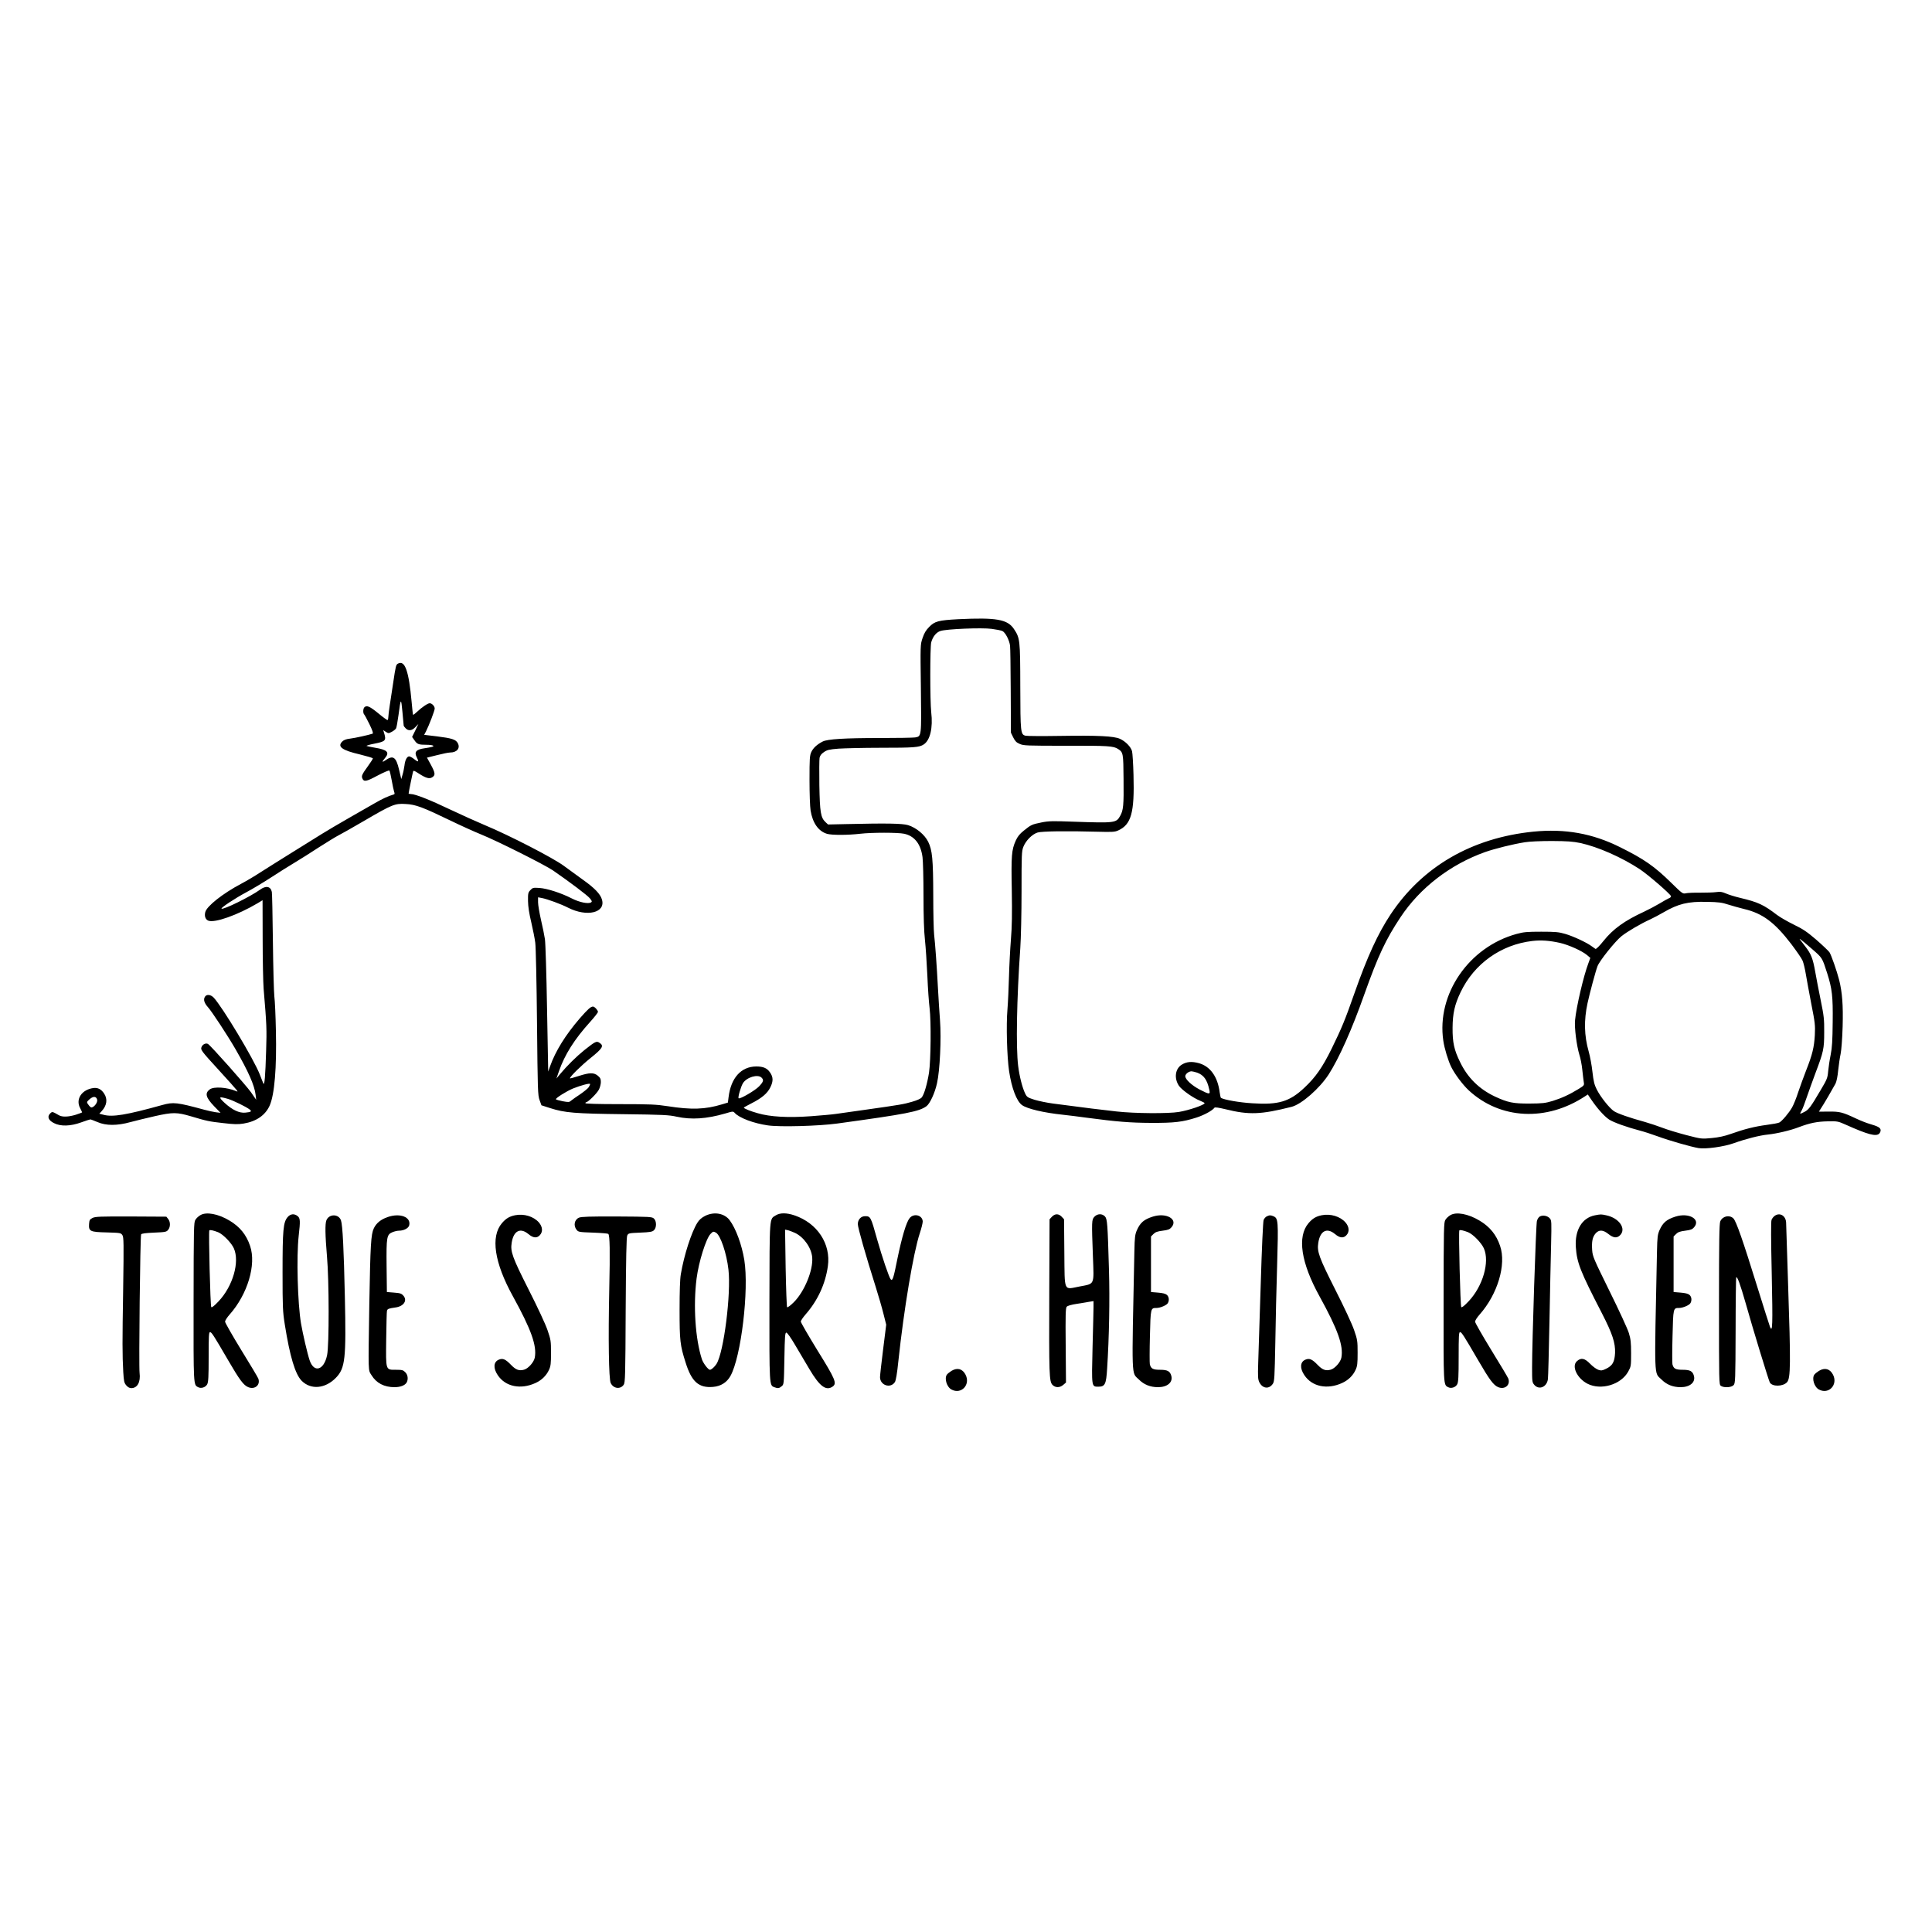 <svg preserveAspectRatio="xMidYMid meet" viewBox="0 0 2000 2000" height="2000pt" width="2000pt" xmlns="http://www.w3.org/2000/svg" version="1.0">

<g stroke="none" fill="#000000" transform="translate(0,2000) scale(0.1,-0.1)">
<path d="M9920 13590 c-205 -11 -244 -21 -301 -80 -35 -35 -52 -65 -69 -116
-23 -68 -23 -69 -17 -518 6 -506 7 -498 -60 -510 -21 -3 -186 -6 -368 -6 -360
0 -539 -11 -588 -36 -59 -30 -99 -67 -118 -108 -17 -36 -19 -68 -19 -291 0
-137 5 -279 11 -314 21 -131 81 -216 171 -243 50 -14 213 -14 343 1 118 14
390 14 455 0 107 -23 172 -106 190 -243 5 -39 10 -217 10 -396 0 -215 5 -371
15 -460 8 -74 19 -241 25 -370 5 -129 16 -280 23 -335 17 -140 13 -542 -6
-670 -19 -117 -50 -224 -75 -255 -11 -14 -49 -31 -102 -46 -87 -25 -113 -30
-495 -84 -121 -17 -251 -35 -290 -41 -38 -6 -155 -16 -260 -24 -236 -17 -421
-7 -551 31 -79 22 -144 49 -144 58 0 2 33 21 73 41 113 57 171 106 202 170 31
63 30 106 -5 155 -31 44 -70 60 -142 60 -156 -1 -262 -118 -286 -319 l-7 -55
-60 -18 c-174 -53 -316 -58 -565 -19 -118 18 -179 21 -492 21 -232 0 -358 4
-358 10 0 6 4 10 9 10 18 0 113 94 131 131 11 21 20 56 20 78 0 32 -6 44 -31
65 -41 34 -85 34 -199 -3 -49 -16 -90 -27 -90 -24 0 18 115 131 213 210 127
102 141 127 93 158 -31 21 -42 15 -156 -75 -83 -67 -179 -161 -253 -250 l-37
-45 26 75 c60 173 161 332 322 510 45 50 82 97 82 105 0 17 -35 55 -51 55 -24
0 -52 -25 -137 -122 -149 -173 -252 -339 -308 -497 l-19 -54 -12 649 c-6 357
-16 682 -22 722 -6 40 -24 130 -41 201 -16 71 -30 152 -30 180 l0 52 38 -7
c58 -11 200 -63 272 -100 196 -100 393 -53 351 85 -16 56 -78 120 -194 202
-56 40 -146 106 -199 145 -110 82 -568 318 -821 423 -81 34 -241 106 -355 160
-209 100 -363 161 -408 161 -13 0 -24 3 -24 6 0 9 40 207 46 226 4 14 12 11
57 -18 75 -49 112 -60 142 -40 34 22 31 45 -15 130 l-40 73 105 26 c58 15 118
27 134 27 71 0 108 45 80 97 -20 38 -62 51 -214 70 l-134 16 19 36 c33 66 90
215 90 236 0 25 -29 55 -52 55 -20 0 -83 -43 -130 -88 -21 -20 -39 -34 -42
-31 -2 2 -9 63 -15 134 -29 319 -69 433 -140 396 -22 -12 -24 -19 -51 -201
-12 -74 -27 -178 -35 -230 -8 -52 -15 -107 -15 -122 0 -15 -3 -29 -8 -32 -4
-2 -47 29 -96 70 -88 72 -120 86 -144 62 -14 -14 -16 -60 -2 -74 5 -5 30 -51
55 -102 31 -64 41 -94 32 -97 -42 -14 -182 -45 -232 -51 -43 -5 -66 -14 -83
-31 -52 -53 -1 -90 184 -133 73 -18 134 -36 134 -41 0 -5 -22 -40 -49 -77 -63
-87 -70 -103 -61 -128 16 -40 39 -37 158 27 63 33 118 57 123 52 4 -4 15 -50
24 -101 9 -51 20 -104 25 -118 7 -18 6 -26 -3 -28 -56 -16 -117 -44 -193 -88
-49 -28 -170 -98 -269 -154 -99 -56 -225 -131 -280 -165 -55 -34 -199 -124
-320 -199 -121 -75 -265 -166 -320 -201 -55 -36 -144 -89 -199 -118 -191 -101
-356 -232 -371 -293 -11 -42 2 -77 32 -89 67 -25 302 58 510 181 l51 31 1
-398 c0 -219 5 -452 10 -518 32 -380 33 -418 26 -640 -8 -269 -17 -370 -29
-340 -5 11 -22 53 -37 93 -62 158 -385 696 -477 795 -32 33 -76 37 -92 6 -16
-29 -5 -63 34 -107 41 -46 202 -291 284 -433 134 -233 196 -373 208 -472 l6
-52 -53 77 c-51 72 -417 484 -446 501 -20 12 -53 -2 -65 -28 -14 -32 -12 -36
183 -249 90 -98 170 -188 178 -199 13 -19 13 -20 -5 -12 -95 40 -230 49 -272
18 -54 -40 -42 -84 45 -175 l66 -68 -49 6 c-27 4 -80 15 -119 26 -284 77 -320
81 -435 49 -371 -103 -515 -127 -609 -101 l-43 11 25 27 c54 59 63 125 24 183
-29 43 -63 61 -108 56 -121 -15 -189 -114 -140 -207 11 -22 21 -43 21 -45 0
-2 -30 -13 -66 -25 -77 -23 -139 -25 -174 -5 -70 40 -69 40 -92 17 -32 -32
-16 -71 42 -99 68 -35 170 -32 280 8 47 17 90 31 95 31 6 0 39 -13 75 -28 88
-38 203 -38 340 0 52 14 167 42 255 62 183 41 226 41 372 -2 164 -49 188 -54
332 -70 117 -14 156 -14 213 -5 132 22 225 86 270 187 50 114 73 391 64 775
-3 151 -10 310 -16 354 -5 44 -12 301 -15 570 -3 270 -8 500 -11 512 -12 58
-61 68 -122 23 -100 -72 -383 -212 -399 -196 -9 8 143 109 260 171 62 33 175
101 252 151 77 50 187 120 245 154 58 35 173 107 255 161 83 53 171 107 195
119 25 12 146 81 270 153 291 170 318 181 429 174 104 -5 175 -32 461 -170
107 -52 251 -117 320 -145 169 -68 658 -314 745 -373 178 -123 355 -257 380
-287 23 -28 26 -35 14 -43 -27 -19 -121 0 -199 40 -111 57 -254 103 -335 109
-66 4 -71 3 -95 -23 -23 -24 -25 -34 -24 -113 1 -59 12 -130 34 -221 17 -74
36 -168 41 -210 6 -42 14 -413 18 -826 7 -708 8 -753 27 -804 l19 -53 90 -29
c153 -49 255 -57 760 -63 411 -5 470 -8 550 -26 152 -33 309 -23 502 33 80 24
83 24 99 6 47 -52 196 -108 343 -129 122 -18 524 -7 716 19 721 99 848 124
925 179 36 26 88 137 110 239 30 132 45 462 31 649 -6 82 -16 230 -21 329 -13
246 -29 464 -40 560 -5 44 -9 226 -9 405 -1 377 -10 469 -52 555 -36 74 -124
147 -208 173 -59 18 -220 21 -643 11 l-186 -4 -26 24 c-50 47 -59 102 -64 380
-2 139 -1 268 2 286 5 23 18 41 45 59 33 23 53 28 152 36 63 4 256 9 429 9
354 0 407 4 453 35 66 44 96 171 77 333 -13 115 -13 677 0 724 17 60 52 103
95 117 61 21 430 36 532 22 46 -6 95 -16 109 -22 31 -14 72 -93 80 -151 3 -23
6 -235 7 -472 l2 -430 24 -49 c19 -38 33 -53 67 -67 40 -18 71 -19 481 -19
437 1 489 -2 538 -34 52 -34 54 -43 56 -311 3 -273 -2 -322 -35 -381 -41 -73
-51 -75 -486 -60 -214 8 -256 7 -329 -8 -99 -20 -108 -24 -183 -85 -43 -34
-64 -61 -83 -103 -43 -95 -48 -155 -41 -513 4 -247 2 -375 -9 -510 -8 -99 -17
-272 -20 -385 -3 -113 -10 -266 -16 -340 -14 -161 -5 -488 17 -638 26 -175 78
-312 134 -352 55 -39 225 -79 425 -100 55 -6 163 -19 240 -30 316 -42 453 -53
670 -54 243 -1 326 9 471 55 80 26 166 73 186 102 4 7 45 1 115 -16 243 -60
366 -55 683 25 103 26 289 189 384 335 108 168 241 466 369 828 143 401 221
568 375 800 203 306 517 547 877 675 100 35 288 82 410 101 47 8 163 13 280
13 162 -1 218 -5 295 -21 181 -39 428 -148 615 -271 87 -58 314 -254 323 -279
2 -7 -8 -17 -22 -22 -13 -6 -58 -30 -98 -55 -40 -24 -112 -62 -159 -84 -202
-93 -321 -179 -420 -303 -42 -53 -76 -86 -83 -82 -6 4 -24 17 -41 29 -51 38
-189 102 -271 126 -68 20 -102 23 -249 23 -147 0 -182 -3 -255 -23 -495 -135
-830 -624 -759 -1105 11 -79 51 -210 82 -272 37 -75 120 -185 181 -242 326
-302 806 -326 1207 -60 l26 17 35 -52 c59 -88 136 -175 185 -207 45 -30 188
-81 323 -116 36 -9 119 -36 185 -60 117 -43 341 -107 418 -120 75 -12 264 14
366 51 122 44 268 81 351 89 95 10 234 43 320 76 116 44 190 59 302 61 100 2
105 1 188 -36 226 -101 311 -124 344 -91 9 10 16 27 14 38 -3 24 -29 38 -112
62 -32 9 -95 34 -140 55 -142 67 -171 74 -284 73 l-103 -1 17 27 c29 42 134
223 155 263 11 22 22 75 28 140 6 56 17 132 25 168 8 39 17 154 21 285 6 219
-4 351 -36 480 -24 94 -83 262 -101 288 -11 15 -72 73 -136 129 -97 83 -137
110 -232 156 -63 31 -142 76 -175 101 -139 106 -195 132 -380 176 -55 13 -122
34 -149 46 -39 17 -59 20 -100 14 -28 -4 -103 -6 -166 -6 -63 1 -130 -2 -148
-6 -31 -8 -37 -4 -150 107 -176 173 -283 247 -531 370 -286 143 -570 193 -896
161 -638 -64 -1150 -361 -1479 -856 -132 -199 -241 -436 -376 -820 -97 -277
-131 -358 -235 -571 -96 -195 -166 -295 -282 -404 -154 -145 -269 -179 -540
-161 -134 8 -291 36 -324 56 -3 3 -9 28 -13 57 -20 161 -97 269 -215 302 -73
20 -127 16 -177 -15 -69 -42 -82 -142 -29 -220 31 -44 149 -127 219 -154 25
-10 46 -21 46 -25 0 -18 -163 -74 -267 -91 -110 -18 -454 -16 -643 5 -140 15
-332 39 -658 82 -62 8 -148 26 -192 39 -74 24 -80 28 -99 68 -28 59 -58 176
-71 282 -24 193 -15 694 22 1220 7 100 13 361 13 590 0 379 1 414 19 459 25
64 91 131 148 148 46 13 294 17 618 8 154 -4 180 -3 215 13 136 61 170 185
159 574 -3 115 -10 225 -15 246 -12 46 -68 103 -126 129 -63 28 -226 36 -614
30 -185 -3 -349 -2 -363 2 -51 13 -53 33 -54 510 -1 485 -3 500 -66 595 -67
100 -182 120 -576 101z m-5741 -1102 c1 -5 10 -17 21 -28 29 -29 64 -25 100
13 l31 32 -32 -67 -33 -67 25 -35 c27 -40 42 -46 126 -46 63 0 92 -13 50 -23
-12 -3 -44 -9 -72 -13 -87 -12 -109 -38 -81 -93 25 -48 19 -55 -23 -22 -21 17
-46 31 -55 31 -23 0 -43 -38 -49 -95 -4 -27 -12 -70 -20 -95 l-13 -45 -23 98
c-31 132 -62 153 -143 95 -35 -24 -36 -15 -3 24 51 60 25 87 -105 108 -41 7
-79 15 -85 18 -5 3 30 14 78 23 121 24 128 32 101 118 l-7 23 27 -18 c27 -17
29 -17 63 1 19 10 38 26 43 35 5 9 16 70 25 136 24 181 27 184 41 34 7 -74 13
-138 13 -142z m13711 -1852 c41 -13 116 -34 165 -46 191 -45 316 -138 489
-364 54 -72 107 -148 116 -170 10 -23 25 -86 34 -141 9 -55 35 -194 57 -310
38 -192 41 -219 36 -320 -7 -127 -26 -204 -90 -366 -25 -64 -62 -166 -82 -225
-19 -60 -48 -131 -64 -159 -32 -56 -103 -140 -131 -155 -10 -6 -70 -17 -132
-25 -121 -16 -230 -43 -373 -94 -62 -22 -121 -35 -195 -42 -106 -10 -106 -10
-265 31 -87 23 -197 56 -245 75 -47 18 -128 45 -180 60 -161 44 -283 87 -322
112 -47 31 -141 149 -179 226 -24 47 -33 83 -44 180 -7 67 -25 163 -39 212
-47 165 -50 324 -12 500 22 102 84 333 103 382 20 56 184 260 249 312 59 47
202 131 294 172 36 17 99 50 140 74 152 89 255 114 450 109 121 -2 157 -7 220
-28z m867 -459 c109 -95 105 -88 158 -252 51 -161 60 -238 57 -504 -2 -193 -6
-265 -21 -340 -11 -53 -22 -130 -26 -171 -6 -70 -12 -84 -78 -195 -102 -174
-124 -203 -167 -225 -51 -26 -53 -26 -30 13 10 17 34 79 53 137 20 58 60 170
90 250 84 222 91 252 91 425 1 135 -3 168 -36 330 -20 99 -46 232 -57 296 -24
137 -43 184 -101 259 -69 89 -67 85 -50 75 8 -5 61 -49 117 -98z m-2607 62
c93 -22 226 -82 279 -126 l34 -29 -20 -55 c-50 -131 -125 -452 -138 -589 -8
-78 16 -265 45 -360 12 -36 25 -105 30 -155 5 -49 12 -106 15 -126 6 -34 4
-36 -52 -71 -96 -59 -177 -96 -270 -125 -78 -23 -105 -26 -238 -27 -171 -1
-227 11 -360 73 -163 77 -282 194 -360 356 -62 126 -79 203 -78 355 1 148 21
239 83 369 141 295 418 492 742 530 92 11 180 4 288 -20z m-3757 -1343 c68
-25 103 -73 125 -174 13 -54 4 -54 -99 -1 -82 43 -149 105 -149 138 0 23 36
51 65 51 11 -1 37 -7 58 -14z m-4509 -52 c24 -24 20 -41 -25 -89 -39 -42 -201
-137 -213 -124 -9 9 23 120 45 156 39 62 154 96 193 57z m-1789 -98 c-9 -14
-49 -46 -88 -73 -40 -26 -82 -56 -94 -66 -20 -18 -27 -18 -88 -7 -36 7 -67 16
-70 20 -7 11 111 85 177 112 77 31 173 57 176 47 2 -4 -4 -19 -13 -33z m-5090
-127 c8 -23 -16 -63 -44 -79 -16 -8 -23 -5 -40 16 -26 33 -26 36 2 61 39 36
71 37 82 2z m1356 5 c53 -16 185 -80 223 -109 26 -20 16 -27 -44 -33 -64 -6
-134 27 -216 102 -66 62 -60 68 37 40z"></path>
<path d="M2073 7420 c-18 -10 -40 -31 -50 -47 -17 -26 -18 -74 -19 -848 -1
-874 -2 -860 47 -885 31 -17 77 -2 94 30 12 23 15 78 15 285 0 211 2 255 14
255 16 0 37 -32 187 -290 120 -206 160 -260 209 -280 68 -28 128 23 104 89 -6
15 -86 149 -178 298 -91 149 -166 280 -166 291 0 12 21 45 47 74 186 210 278
516 212 710 -39 116 -105 198 -214 263 -117 70 -241 93 -302 55z m185 -176
c51 -21 137 -109 163 -167 62 -140 -10 -391 -158 -548 -45 -47 -69 -67 -76
-60 -10 10 -29 777 -20 794 5 8 43 0 91 -19z"></path>
<path d="M7301 7414 c-38 -19 -62 -40 -82 -72 -61 -97 -138 -335 -171 -532 -9
-49 -13 -178 -13 -370 0 -318 5 -365 62 -544 63 -202 137 -266 286 -253 79 7
141 46 178 112 111 197 194 892 144 1202 -26 158 -87 325 -152 412 -55 72
-160 90 -252 45z m110 -174 c47 -26 111 -213 130 -384 28 -250 -48 -852 -123
-974 -18 -30 -54 -62 -69 -62 -18 0 -70 69 -83 109 -68 209 -91 553 -55 836
22 172 98 415 145 462 26 26 28 27 55 13z"></path>
<path d="M8033 7420 c-70 -42 -66 5 -68 -895 -1 -872 -1 -865 50 -885 37 -14
50 -13 76 9 24 19 24 20 29 288 4 229 7 268 20 268 9 0 47 -53 89 -125 41 -69
109 -183 151 -255 105 -177 171 -226 239 -179 47 33 30 74 -158 377 -94 153
-171 286 -171 296 0 10 22 43 50 75 125 143 204 314 230 498 33 231 -109 447
-347 527 -79 27 -148 27 -190 1z m197 -183 c91 -43 170 -154 178 -254 11 -131
-80 -353 -190 -463 -35 -35 -65 -57 -70 -52 -4 4 -11 187 -15 406 l-6 397 29
-6 c16 -4 49 -17 74 -28z"></path>
<path d="M15013 7420 c-18 -10 -40 -31 -50 -47 -17 -26 -18 -74 -19 -848 -1
-874 -2 -860 47 -885 31 -17 77 -2 94 30 12 23 15 78 15 285 0 211 2 255 14
255 16 0 37 -32 187 -290 120 -206 160 -260 209 -280 68 -28 128 23 104 89 -6
15 -86 149 -178 298 -91 149 -166 280 -166 291 0 12 21 45 47 74 186 210 278
516 212 710 -39 116 -105 198 -214 263 -117 70 -241 93 -302 55z m185 -176
c51 -21 137 -109 163 -167 62 -140 -10 -391 -158 -548 -45 -47 -69 -67 -76
-60 -10 10 -29 777 -20 794 5 8 43 0 91 -19z"></path>
<path d="M2977 7400 c-45 -53 -52 -133 -52 -570 0 -364 2 -407 23 -540 53
-334 108 -517 176 -585 95 -94 243 -81 353 32 97 100 107 197 93 837 -11 496
-23 740 -40 792 -23 69 -123 70 -151 2 -15 -37 -13 -152 6 -376 22 -249 23
-918 1 -1021 -33 -157 -136 -186 -181 -52 -24 72 -71 276 -89 381 -35 209 -48
691 -24 906 18 157 16 183 -11 205 -35 28 -75 24 -104 -11z"></path>
<path d="M5333 7420 c-60 -12 -96 -34 -137 -82 -119 -139 -79 -409 114 -758
189 -343 249 -511 226 -634 -9 -47 -67 -113 -111 -125 -52 -14 -85 -2 -135 50
-57 59 -85 71 -126 54 -56 -23 -60 -89 -11 -161 79 -119 237 -151 390 -81 64
29 113 77 140 136 18 39 21 65 21 176 0 123 -2 136 -36 235 -20 60 -104 240
-196 421 -168 333 -190 393 -175 484 19 124 89 160 173 90 49 -41 87 -45 118
-12 34 36 29 88 -10 133 -55 62 -154 92 -245 74z"></path>
<path d="M10889 7404 l-24 -26 -3 -751 c-3 -864 -1 -929 34 -964 30 -30 75
-30 111 1 l28 24 -3 384 c-3 309 -1 386 10 400 9 11 46 22 113 32 55 9 115 19
133 22 l32 5 0 -63 c0 -35 -5 -223 -10 -418 -10 -408 -11 -405 59 -405 70 0
82 24 92 187 21 328 28 713 19 1022 -14 481 -17 527 -42 554 -30 31 -78 29
-109 -4 -28 -30 -29 -42 -15 -415 11 -298 21 -276 -140 -307 -166 -32 -152
-64 -156 352 l-3 344 -24 26 c-32 34 -70 34 -102 0z"></path>
<path d="M13683 7420 c-60 -12 -96 -34 -137 -82 -119 -139 -79 -409 114 -758
189 -343 249 -511 226 -634 -9 -47 -67 -113 -111 -125 -52 -14 -85 -2 -135 50
-57 59 -85 71 -126 54 -56 -23 -60 -89 -11 -161 79 -119 237 -151 390 -81 64
29 113 77 140 136 18 39 21 65 21 176 0 123 -2 136 -36 235 -20 60 -104 240
-196 421 -168 333 -190 393 -175 484 19 124 89 160 173 90 49 -41 87 -45 118
-12 34 36 29 88 -10 133 -55 62 -154 92 -245 74z"></path>
<path d="M16510 7419 c-133 -26 -209 -153 -197 -329 11 -162 45 -249 270 -685
109 -212 140 -307 136 -411 -5 -94 -26 -131 -94 -164 -39 -19 -49 -20 -80 -10
-20 7 -58 35 -85 63 -56 58 -94 65 -137 25 -56 -52 3 -177 110 -232 140 -72
347 -10 422 125 29 53 30 58 30 189 0 112 -4 148 -23 210 -12 41 -102 236
-199 432 -166 338 -176 360 -181 426 -6 90 3 134 34 172 36 42 78 41 135 -5
50 -40 85 -44 117 -15 72 67 -4 180 -139 209 -56 12 -56 12 -119 0z"></path>
<path d="M18372 7414 c-13 -9 -28 -28 -33 -42 -7 -18 -6 -203 2 -563 11 -531
9 -613 -19 -542 -6 15 -65 201 -131 413 -150 484 -218 678 -247 707 -41 40
-113 24 -136 -31 -10 -25 -13 -196 -13 -859 0 -809 0 -829 19 -843 31 -22 109
-18 132 7 18 20 19 45 21 566 0 299 4 547 6 550 12 11 42 -72 99 -271 69 -247
236 -793 249 -817 24 -45 135 -44 178 2 38 41 39 188 11 1024 -11 319 -20 599
-20 623 0 74 -63 115 -118 76z"></path>
<path d="M4013 7401 c-70 -24 -117 -62 -143 -116 -30 -63 -36 -167 -47 -790
-11 -721 -13 -674 23 -731 50 -82 131 -124 238 -124 62 0 109 19 126 49 18 34
12 80 -15 106 -21 22 -33 25 -93 25 -112 0 -108 -12 -104 319 2 152 5 284 8
293 6 19 17 23 87 33 85 11 126 71 84 121 -21 24 -33 28 -98 33 l-74 6 -3 267
c-3 305 1 328 62 353 20 8 49 15 66 15 50 0 98 25 106 55 21 86 -94 131 -223
86z"></path>
<path d="M9417 7391 c-35 -42 -80 -194 -128 -426 -39 -197 -50 -229 -68 -209
-17 18 -89 230 -141 414 -66 237 -68 240 -126 240 -42 0 -74 -36 -74 -82 0
-36 83 -328 184 -646 30 -95 67 -223 82 -284 l28 -111 -32 -256 c-18 -141 -32
-270 -32 -287 0 -85 109 -121 154 -51 10 15 23 89 36 218 57 537 156 1125 221
1320 17 52 31 107 31 124 -2 65 -90 89 -135 36z"></path>
<path d="M11935 7406 c-92 -29 -131 -62 -166 -141 -19 -44 -23 -71 -26 -220
-28 -1358 -32 -1247 47 -1326 53 -53 118 -79 198 -79 95 0 154 49 138 115 -13
50 -39 65 -115 65 -76 0 -96 11 -108 57 -3 15 -3 146 1 292 7 291 7 291 68
291 39 0 107 29 118 51 16 29 11 65 -10 84 -15 13 -43 20 -93 24 l-72 6 0 287
0 288 26 26 c20 20 41 27 95 34 56 7 73 14 91 35 72 83 -53 155 -192 111z"></path>
<path d="M13113 7408 c-12 -6 -26 -22 -32 -37 -6 -15 -19 -293 -30 -666 -11
-352 -23 -716 -26 -810 -5 -150 -3 -174 12 -205 34 -66 101 -73 140 -14 16 25
18 67 25 423 3 218 12 583 19 812 13 451 11 476 -37 498 -30 13 -42 13 -71 -1z"></path>
<path d="M15942 7408 c-13 -6 -26 -26 -32 -47 -10 -38 -50 -1259 -50 -1518 0
-145 1 -153 23 -179 49 -57 131 -22 141 60 3 22 10 291 16 596 6 305 13 665
17 800 5 231 5 246 -13 267 -23 27 -70 37 -102 21z"></path>
<path d="M17345 7406 c-92 -29 -131 -62 -166 -141 -19 -44 -23 -71 -26 -220
-28 -1358 -32 -1247 47 -1326 53 -53 118 -79 198 -79 95 0 154 49 138 115 -13
50 -39 65 -115 65 -76 0 -96 11 -108 57 -3 15 -3 146 1 292 7 291 7 291 68
291 39 0 107 29 118 51 16 29 11 65 -10 84 -15 13 -43 20 -93 24 l-72 6 0 287
0 288 26 26 c20 20 41 27 95 34 56 7 73 14 91 35 72 83 -53 155 -192 111z"></path>
<path d="M958 7392 c-29 -15 -33 -22 -36 -63 -5 -76 11 -83 184 -87 141 -4
145 -5 161 -28 14 -23 15 -76 8 -557 -9 -554 -9 -679 1 -860 6 -96 9 -112 31
-138 16 -19 34 -29 52 -29 63 0 98 63 86 157 -9 74 6 1418 16 1435 6 9 45 14
135 18 117 5 127 7 145 29 24 30 24 82 0 112 l-19 24 -365 2 c-323 1 -369 -1
-399 -15z"></path>
<path d="M5994 7395 c-48 -20 -60 -83 -25 -126 18 -23 27 -24 169 -29 83 -3
154 -9 159 -13 16 -17 19 -171 10 -577 -11 -504 -5 -927 15 -967 28 -59 101
-68 135 -17 15 23 17 94 20 772 3 545 8 754 16 772 12 24 16 25 134 30 100 4
125 8 142 24 29 26 29 96 0 122 -20 18 -42 19 -383 21 -278 1 -368 -2 -392
-12z"></path>
<path d="M9850 5809 c-19 -12 -40 -29 -47 -38 -30 -39 -2 -131 48 -156 101
-53 198 51 144 155 -32 61 -85 75 -145 39z"></path>
<path d="M18830 5809 c-19 -12 -40 -29 -47 -38 -30 -39 -2 -131 48 -156 101
-53 198 51 144 155 -32 61 -85 75 -145 39z"></path>
</g>
</svg>
